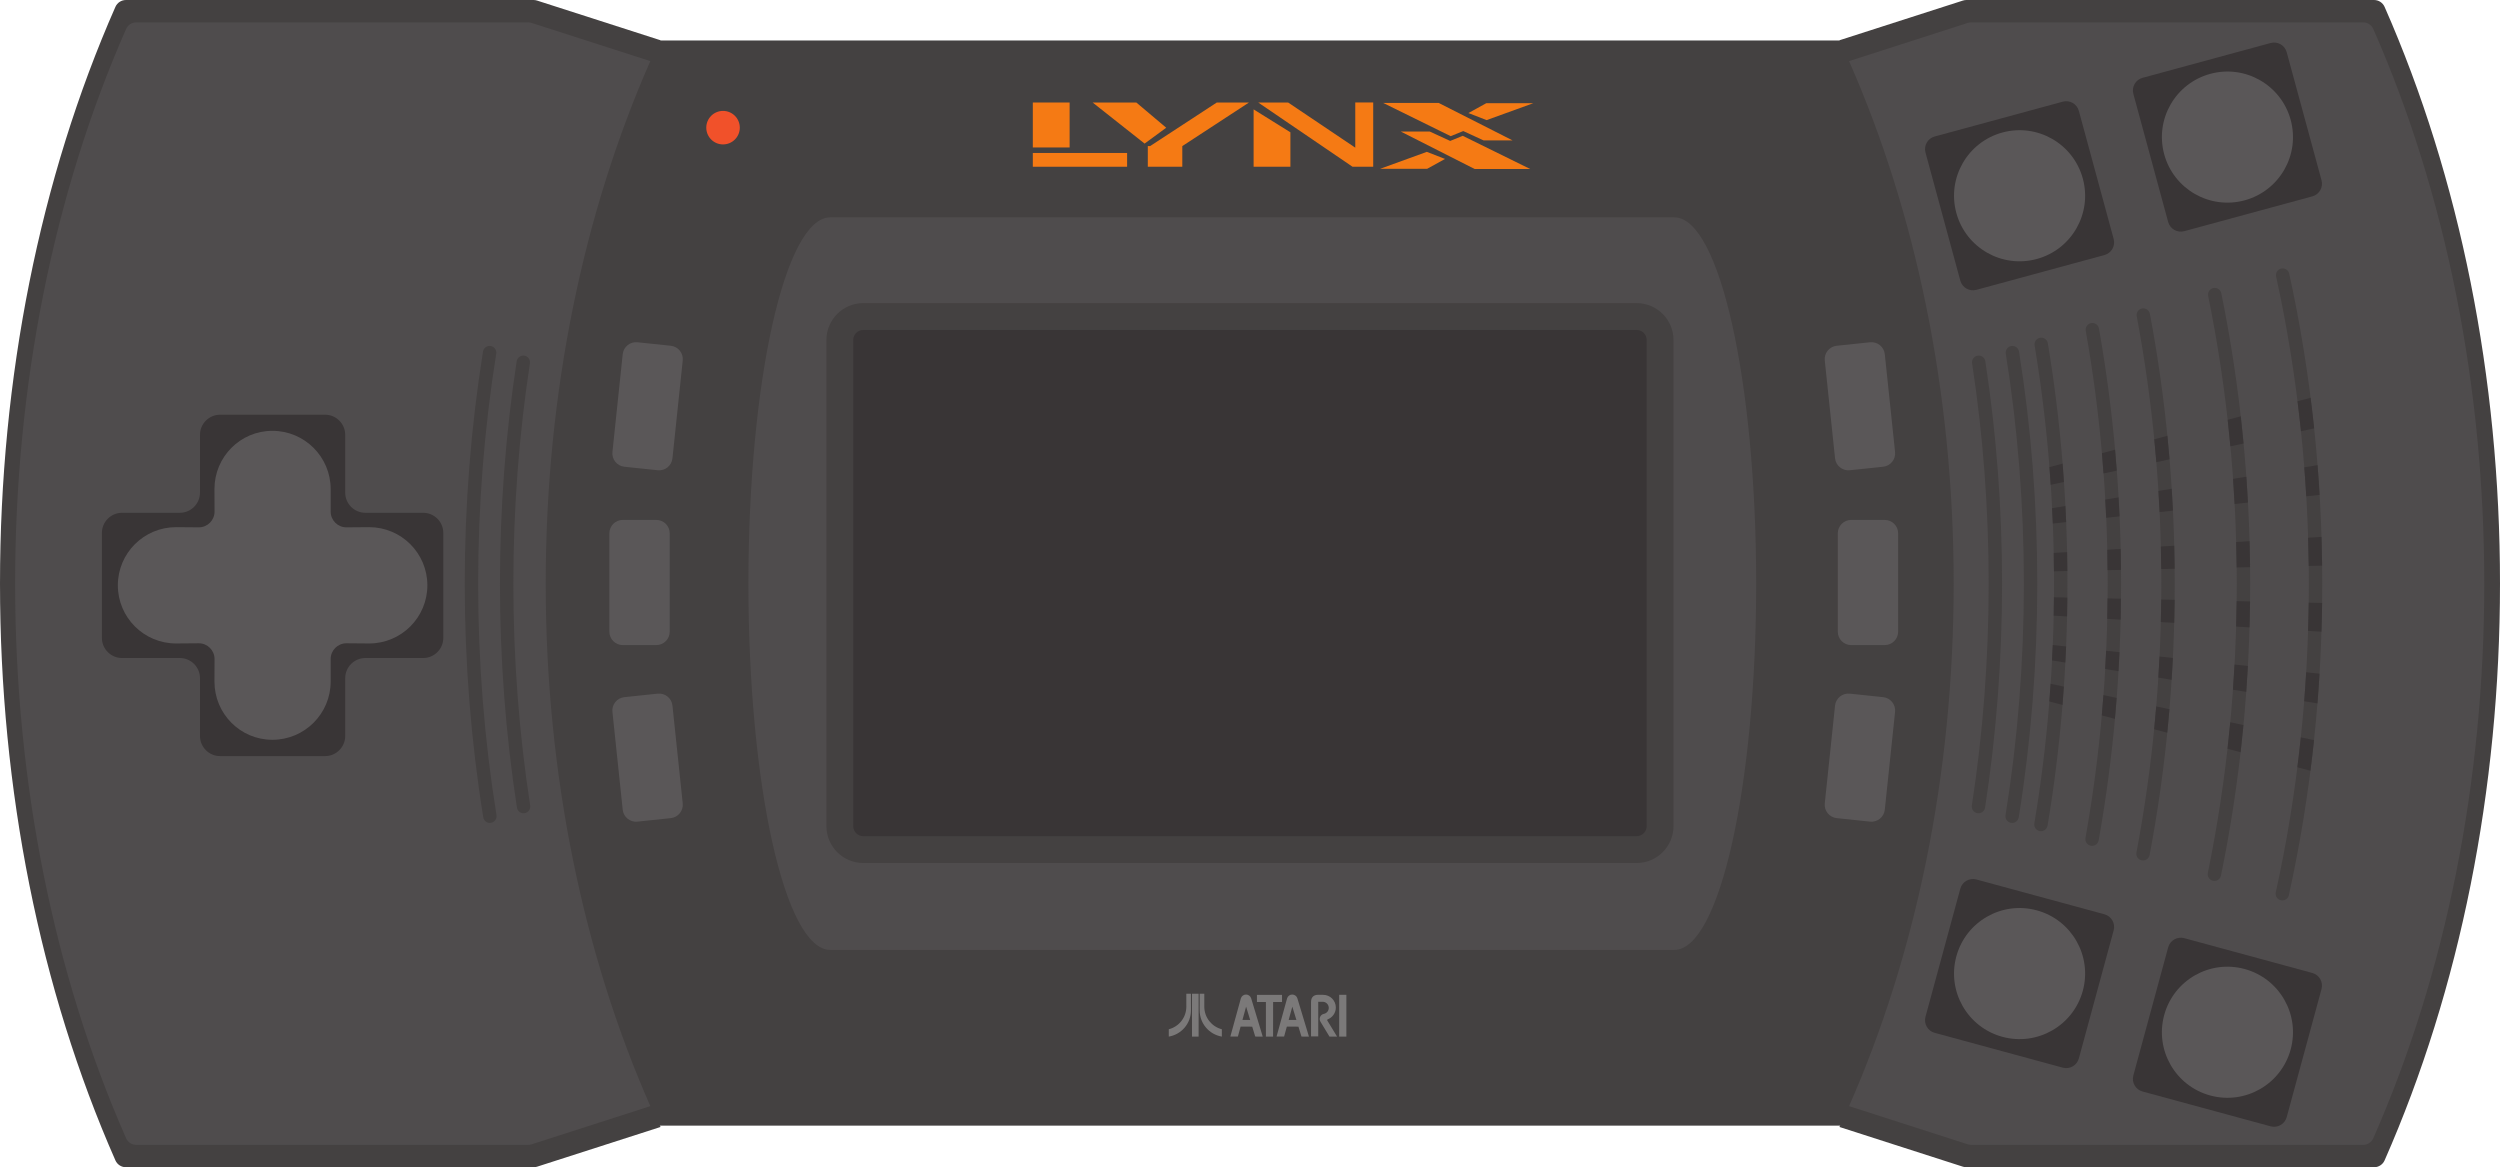 <?xml version="1.0" encoding="UTF-8" standalone="no"?>
<svg
   xmlns:dc="http://purl.org/dc/elements/1.1/"
   xmlns:cc="http://creativecommons.org/ns#"
   xmlns:rdf="http://www.w3.org/1999/02/22-rdf-syntax-ns#"
   xmlns:svg="http://www.w3.org/2000/svg"
   xmlns="http://www.w3.org/2000/svg"
   viewBox="0 0 633.65 295.851"
   height="295.851"
   width="633.65"
   xml:space="preserve"
   version="1.1"
   id="svg2"><defs
     id="defs6"><clipPath
       id="clipPath54"
       clipPathUnits="userSpaceOnUse"><path
         id="path56"
         d="m 0,236.681 506.92,0 L 506.92,0 0,0 0,236.681 Z" /></clipPath></defs><g
     transform="matrix(1.25,0,0,-1.25,0,295.851)"
     id="g10"><path
       id="path12"
       style="fill:#444141;fill-opacity:1;fill-rule:nonzero;stroke:none"
       d="m 402.784,8.439 -295.718,0 0,220.033 295.718,0 0,-220.033 z" /><g
       transform="translate(289.316,205.889)"
       id="g14"><path
         id="path16"
         style="fill:#f57a14;fill-opacity:1;fill-rule:nonzero;stroke:none"
         d="m 0,0 -9.476,-3.438 9.537,0 3.627,2.003 L 0,0 Z" /></g><g
       transform="translate(280.468,215.805)"
       id="g18"><path
         id="path20"
         style="fill:#f57a14;fill-opacity:1;fill-rule:nonzero;stroke:none"
         d="m 0,0 11.257,0 14.988,-7.599 -5.878,0 -4.132,1.901 L 13.686,-6.734 0,0 Z" /></g><g
       transform="translate(301.434,212.324)"
       id="g22"><path
         id="path24"
         style="fill:#f57a14;fill-opacity:1;fill-rule:nonzero;stroke:none"
         d="m 0,0 9.477,3.434 -9.537,0 -3.626,-2 L 0,0 Z" /></g><g
       transform="translate(310.283,202.407)"
       id="g26"><path
         id="path28"
         style="fill:#f57a14;fill-opacity:1;fill-rule:nonzero;stroke:none"
         d="m 0,0 -11.257,0 -14.988,7.599 5.878,0 4.132,-1.901 2.547,1.037 L 0,0 Z" /></g><path
       id="path30"
       style="fill:#f57a14;fill-opacity:1;fill-rule:nonzero;stroke:none"
       d="m 209.422,215.896 7.461,0 0,-9.117 -7.461,0 0,9.117 z" /><path
       id="path32"
       style="fill:#f57a14;fill-opacity:1;fill-rule:nonzero;stroke:none"
       d="m 209.422,205.663 19.119,0 0,-2.791 -19.119,0 0,2.791 z" /><g
       transform="translate(221.547,215.897)"
       id="g34"><path
         id="path36"
         style="fill:#f57a14;fill-opacity:1;fill-rule:nonzero;stroke:none"
         d="M 0,0 8.861,0 14.923,-5.115 10.541,-8.331 0,0 Z" /></g><g
       transform="translate(232.739,207.059)"
       id="g38"><path
         id="path40"
         style="fill:#f57a14;fill-opacity:1;fill-rule:nonzero;stroke:none"
         d="m 0,0 0,-4.186 6.995,0 0,4.186 13.524,8.838 -6.529,0 L 0.467,0 0,0 Z" /></g><g
       transform="translate(254.191,214.502)"
       id="g42"><path
         id="path44"
         style="fill:#f57a14;fill-opacity:1;fill-rule:nonzero;stroke:none"
         d="m 0,0 7.462,-4.652 0,-6.978 L 0,-11.63 0,0 Z" /></g><g
       transform="translate(255.124,215.897)"
       id="g46"><path
         id="path48"
         style="fill:#f57a14;fill-opacity:1;fill-rule:nonzero;stroke:none"
         d="m 0,0 19.121,-13.024 4.196,0 0,13.026 -3.637,0 0,-9.16 L 6.064,0 0,0 Z" /></g><g
       id="g50"><g
         clip-path="url(#clipPath54)"
         id="g52"><g
           transform="translate(339.499,44.071)"
           id="g58"><path
             id="path60"
             style="fill:#4f4c4d;fill-opacity:1;fill-rule:nonzero;stroke:none"
             d="m 0,0 c 9.165,0 16.596,33.251 16.596,74.27 0,41.016 -7.431,74.268 -16.596,74.268 l -171.148,0 c -9.166,0 -16.596,-33.252 -16.596,-74.268 0,-41.019 7.43,-74.27 16.596,-74.27 L 0,0 Z" /></g><path
           id="path62"
           style="fill:#393536;fill-opacity:1;fill-rule:nonzero;stroke:none"
           d="m 335.801,65.11 -165.107,0 0,106.427 165.107,0 0,-106.427 z" /><g
           transform="translate(331.856,175.219)"
           id="g64"><path
             id="path66"
             style="fill:#444141;fill-opacity:1;fill-rule:nonzero;stroke:none"
             d="m 0,0 -156.809,0 c -4.124,0 -7.477,-3.355 -7.477,-7.479 l 0,-98.572 c 0,-4.123 3.353,-7.478 7.477,-7.478 l 156.809,0 c 4.124,0 7.479,3.355 7.479,7.478 l 0,98.572 C 7.479,-3.355 4.124,0 0,0 m 0,-5.439 c 1.122,0 2.039,-0.917 2.039,-2.04 l 0,-98.572 c 0,-1.122 -0.917,-2.039 -2.039,-2.039 l -156.809,0 c -1.121,0 -2.039,0.917 -2.039,2.039 l 0,98.572 c 0,1.123 0.918,2.04 2.039,2.04 L 0,-5.439" /></g><g
           transform="translate(133.934,8.166)"
           id="g68"><path
             id="path70"
             style="fill:#444141;fill-opacity:1;fill-rule:nonzero;stroke:none"
             d="m 0,0 -25.039,-8.055 c -0.231,-0.072 -0.473,-0.111 -0.714,-0.111 l -82.646,0 c -0.924,0 -1.76,0.546 -2.134,1.391 -15.309,34.759 -23.401,75.199 -23.401,116.949 0,41.752 8.092,82.191 23.401,116.949 0.374,0.846 1.21,1.392 2.134,1.392 l 82.646,0 c 0.241,0 0.483,-0.038 0.714,-0.112 L 0,220.35 C -13.945,188.687 -22.058,150.902 -22.058,110.176 -22.058,69.447 -13.945,31.661 0,0" /></g><g
           transform="translate(131.866,12.391)"
           id="g72"><path
             id="path74"
             style="fill:#4f4c4d;fill-opacity:1;fill-rule:nonzero;stroke:none"
             d="m 0,0 -24.08,-7.745 c -0.222,-0.07 -0.452,-0.107 -0.686,-0.107 l -79.475,0 c -0.89,0 -1.695,0.524 -2.053,1.338 -14.722,33.426 -22.504,72.315 -22.504,112.463 0,40.151 7.782,79.039 22.504,112.465 0.358,0.813 1.163,1.338 2.053,1.338 l 79.475,0 c 0.234,0 0.464,-0.037 0.686,-0.107 L 0,211.899 C -13.409,181.453 -21.213,145.116 -21.213,105.951 -21.213,66.785 -13.409,30.447 0,0" /></g><g
           transform="translate(372.985,8.166)"
           id="g76"><path
             id="path78"
             style="fill:#444141;fill-opacity:1;fill-rule:nonzero;stroke:none"
             d="m 0,0 25.04,-8.055 c 0.231,-0.072 0.472,-0.111 0.714,-0.111 l 82.646,0 c 0.924,0 1.761,0.546 2.134,1.391 15.31,34.759 23.401,75.199 23.401,116.949 0,41.752 -8.091,82.191 -23.401,116.949 -0.373,0.846 -1.21,1.392 -2.134,1.392 l -82.646,0 c -0.242,0 -0.483,-0.038 -0.714,-0.112 L 0,220.35 C 13.946,188.687 22.059,150.902 22.059,110.176 22.059,69.447 13.946,31.661 0,0" /></g><g
           transform="translate(374.932,12.391)"
           id="g80"><path
             id="path82"
             style="fill:#4f4c4d;fill-opacity:1;fill-rule:nonzero;stroke:none"
             d="m 0,0 24.079,-7.745 c 0.222,-0.07 0.454,-0.107 0.687,-0.107 l 79.476,0 c 0.889,0 1.694,0.524 2.051,1.338 14.723,33.426 22.505,72.315 22.505,112.463 0,40.151 -7.782,79.039 -22.505,112.465 -0.357,0.813 -1.162,1.338 -2.051,1.338 l -79.476,0 c -0.233,0 -0.465,-0.037 -0.687,-0.107 L 0,211.899 C 13.41,181.453 21.212,145.116 21.212,105.951 21.212,66.785 13.41,30.447 0,0" /></g><g
           transform="translate(99.33,69.818)"
           id="g84"><path
             id="path86"
             style="fill:#444141;fill-opacity:1;fill-rule:nonzero;stroke:none"
             d="m 0,0 c -0.656,0 -1.233,0.475 -1.341,1.143 -2.491,15.433 -3.755,31.375 -3.755,47.38 0,15.88 1.246,31.711 3.703,47.053 0.119,0.741 0.813,1.248 1.557,1.127 0.742,-0.119 1.247,-0.816 1.128,-1.557 -2.434,-15.2 -3.668,-30.886 -3.668,-46.623 0,-15.861 1.251,-31.656 3.72,-46.947 C 1.463,0.835 0.96,0.137 0.218,0.018 0.145,0.006 0.072,0 0,0" /></g><g
           transform="translate(106.159,71.777)"
           id="g88"><path
             id="path90"
             style="fill:#444141;fill-opacity:1;fill-rule:nonzero;stroke:none"
             d="m 0,0 c -0.66,0 -1.239,0.48 -1.342,1.152 -2.285,14.812 -3.444,30.09 -3.444,45.412 0,15.216 1.141,30.385 3.392,45.084 0.113,0.743 0.81,1.25 1.549,1.139 C 0.898,92.674 1.407,91.98 1.293,91.238 -0.936,76.674 -2.066,61.643 -2.066,46.564 -2.066,31.381 -0.919,16.242 1.345,1.567 1.459,0.824 0.951,0.131 0.209,0.016 0.139,0.005 0.069,0 0,0" /></g><g
           transform="translate(384.882,108.598)"
           id="g92"><path
             id="path94"
             style="fill:#5a5758;fill-opacity:1;fill-rule:nonzero;stroke:none"
             d="m 0,0 c 0,-1.502 -1.219,-2.72 -2.72,-2.72 l -6.797,0 c -1.502,0 -2.72,1.218 -2.72,2.72 l 0,19.941 c 0,1.501 1.218,2.719 2.72,2.719 l 6.797,0 C -1.219,22.66 0,21.442 0,19.941 L 0,0 Z" /></g><g
           transform="translate(382.176,72.5)"
           id="g96"><path
             id="path98"
             style="fill:#5a5758;fill-opacity:1;fill-rule:nonzero;stroke:none"
             d="m 0,0 c -0.157,-1.492 -1.496,-2.576 -2.989,-2.42 l -6.761,0.711 c -1.493,0.157 -2.577,1.496 -2.42,2.989 l 2.083,19.831 c 0.157,1.494 1.496,2.576 2.989,2.42 L -0.337,22.82 C 1.156,22.664 2.24,21.326 2.083,19.832 L 0,0 Z" /></g><g
           transform="translate(382.176,164.861)"
           id="g100"><path
             id="path102"
             style="fill:#5a5758;fill-opacity:1;fill-rule:nonzero;stroke:none"
             d="M 0,0 C -0.157,1.493 -1.496,2.576 -2.989,2.42 L -9.75,1.71 c -1.493,-0.157 -2.577,-1.495 -2.42,-2.989 l 2.083,-19.832 c 0.157,-1.493 1.496,-2.576 2.989,-2.419 l 6.761,0.71 c 1.493,0.157 2.577,1.496 2.42,2.988 L 0,0 Z" /></g><g
           transform="translate(123.56,108.598)"
           id="g104"><path
             id="path106"
             style="fill:#5a5758;fill-opacity:1;fill-rule:nonzero;stroke:none"
             d="m 0,0 c 0,-1.502 1.218,-2.72 2.719,-2.72 l 6.799,0 c 1.5,0 2.718,1.218 2.718,2.72 l 0,19.941 c 0,1.501 -1.218,2.719 -2.718,2.719 l -6.799,0 C 1.218,22.66 0,21.442 0,19.941 L 0,0 Z" /></g><g
           transform="translate(126.266,72.5)"
           id="g108"><path
             id="path110"
             style="fill:#5a5758;fill-opacity:1;fill-rule:nonzero;stroke:none"
             d="m 0,0 c 0.157,-1.492 1.495,-2.576 2.988,-2.42 l 6.762,0.711 c 1.493,0.157 2.577,1.496 2.42,2.989 l -2.084,19.831 c -0.157,1.494 -1.495,2.576 -2.99,2.42 L 0.336,22.82 C -1.157,22.664 -2.24,21.326 -2.084,19.832 L 0,0 Z" /></g><g
           transform="translate(126.266,164.861)"
           id="g112"><path
             id="path114"
             style="fill:#5a5758;fill-opacity:1;fill-rule:nonzero;stroke:none"
             d="M 0,0 C 0.157,1.493 1.495,2.576 2.988,2.42 L 9.75,1.71 c 1.493,-0.157 2.577,-1.495 2.42,-2.989 l -2.084,-19.832 c -0.157,-1.493 -1.495,-2.576 -2.99,-2.419 l -6.76,0.71 c -1.493,0.157 -2.576,1.496 -2.42,2.988 L 0,0 Z" /></g><g
           transform="translate(150.007,210.795)"
           id="g116"><path
             id="path118"
             style="fill:#f1512a;fill-opacity:1;fill-rule:nonzero;stroke:none"
             d="m 0,0 c 0,-1.877 -1.521,-3.398 -3.399,-3.398 -1.877,0 -3.399,1.521 -3.399,3.398 0,1.878 1.522,3.399 3.399,3.399 C -1.521,3.399 0,1.878 0,0" /></g><g
           transform="translate(428.584,188.23)"
           id="g120"><path
             id="path122"
             style="fill:#393536;fill-opacity:1;fill-rule:nonzero;stroke:none"
             d="m 0,0 c 0.385,-1.415 -0.451,-2.878 -1.868,-3.262 l -25.968,-7.058 c -1.416,-0.386 -2.876,0.45 -3.262,1.868 l -7.059,25.967 c -0.384,1.418 0.451,2.877 1.868,3.262 l 25.968,7.058 c 1.416,0.386 2.876,-0.449 3.26,-1.867 L 0,0 Z" /></g><g
           transform="translate(422.329,200.474)"
           id="g124"><path
             id="path126"
             style="fill:#5a5758;fill-opacity:1;fill-rule:nonzero;stroke:none"
             d="m 0,0 c 1.926,-7.083 -2.255,-14.385 -9.338,-16.311 -7.082,-1.924 -14.385,2.256 -16.31,9.339 -1.925,7.082 2.257,14.385 9.339,16.309 C -9.228,11.263 -1.925,7.082 0,0" /></g><g
           transform="translate(470.732,200.126)"
           id="g128"><path
             id="path130"
             style="fill:#393536;fill-opacity:1;fill-rule:nonzero;stroke:none"
             d="m 0,0 c 0.385,-1.415 -0.452,-2.878 -1.869,-3.262 l -25.967,-7.058 c -1.416,-0.385 -2.877,0.45 -3.263,1.868 l -7.057,25.968 c -0.385,1.417 0.451,2.876 1.867,3.261 l 25.968,7.059 c 1.416,0.385 2.875,-0.451 3.261,-1.867 L 0,0 Z" /></g><g
           transform="translate(464.477,212.37)"
           id="g132"><path
             id="path134"
             style="fill:#5a5758;fill-opacity:1;fill-rule:nonzero;stroke:none"
             d="m 0,0 c 1.926,-7.083 -2.254,-14.385 -9.337,-16.31 -7.083,-1.924 -14.385,2.256 -16.31,9.338 -1.925,7.083 2.257,14.385 9.338,16.308 C -9.227,11.263 -1.925,7.083 0,0" /></g><g
           transform="translate(432.575,18.617)"
           id="g136"><path
             id="path138"
             style="fill:#393536;fill-opacity:1;fill-rule:nonzero;stroke:none"
             d="m 0,0 c -0.386,-1.416 0.452,-2.878 1.868,-3.262 l 25.968,-7.058 c 1.416,-0.385 2.875,0.45 3.262,1.867 l 7.058,25.969 c 0.385,1.416 -0.451,2.876 -1.868,3.261 L 10.321,27.836 C 8.905,28.221 7.444,27.385 7.06,25.969 L 0,0 Z" /></g><g
           transform="translate(438.83,30.861)"
           id="g140"><path
             id="path142"
             style="fill:#5a5758;fill-opacity:1;fill-rule:nonzero;stroke:none"
             d="m 0,0 c -1.926,-7.084 2.254,-14.385 9.338,-16.311 7.081,-1.923 14.385,2.256 16.309,9.339 C 27.572,0.11 23.391,7.412 16.308,9.336 9.227,11.262 1.926,7.082 0,0" /></g><g
           transform="translate(390.427,30.514)"
           id="g144"><path
             id="path146"
             style="fill:#393536;fill-opacity:1;fill-rule:nonzero;stroke:none"
             d="m 0,0 c -0.386,-1.416 0.451,-2.877 1.868,-3.262 l 25.968,-7.058 c 1.416,-0.385 2.876,0.451 3.262,1.867 l 7.059,25.969 c 0.384,1.416 -0.451,2.876 -1.868,3.261 L 10.321,27.836 C 8.905,28.221 7.445,27.385 7.061,25.969 L 0,0 Z" /></g><g
           transform="translate(396.682,42.758)"
           id="g148"><path
             id="path150"
             style="fill:#5a5758;fill-opacity:1;fill-rule:nonzero;stroke:none"
             d="m 0,0 c -1.926,-7.084 2.255,-14.385 9.338,-16.311 7.082,-1.923 14.385,2.256 16.31,9.339 C 27.572,0.111 23.39,7.412 16.309,9.336 9.227,11.262 1.925,7.082 0,0" /></g><g
           transform="translate(89.887,128.625)"
           id="g152"><path
             id="path154"
             style="fill:#393536;fill-opacity:1;fill-rule:nonzero;stroke:none"
             d="m 0,0 c 0,2.243 -1.836,4.078 -4.079,4.078 l -11.729,0 c -2.244,0 -4.08,1.836 -4.08,4.079 l 0,11.73 c 0,2.244 -1.835,4.078 -4.078,4.078 l -21.291,0 c -2.244,0 -4.08,-1.834 -4.08,-4.078 l 0,-11.73 c 0,-2.243 -1.836,-4.079 -4.078,-4.079 l -11.73,0 c -2.243,0 -4.08,-1.835 -4.08,-4.078 l 0,-21.292 c 0,-2.243 1.837,-4.079 4.08,-4.079 l 11.73,0 c 2.242,0 4.078,-1.836 4.078,-4.079 l 0,-11.729 c 0,-2.243 1.836,-4.079 4.08,-4.079 l 21.291,0 c 2.243,0 4.078,1.836 4.078,4.079 l 0,11.729 c 0,2.243 1.836,4.079 4.08,4.079 l 11.729,0 c 2.243,0 4.079,1.836 4.079,4.079 L 0,0 Z" /></g><g
           transform="translate(86.656,117.998)"
           id="g156"><path
             id="path158"
             style="fill:#5a5758;fill-opacity:1;fill-rule:nonzero;stroke:none"
             d="m 0,0 c 0,-6.523 -5.287,-11.792 -11.81,-11.792 l -4.614,0.038 c -1.751,0 -3.184,-1.434 -3.184,-3.185 l 0,-4.575 c 0,-6.523 -5.289,-11.81 -11.811,-11.81 -6.523,0 -11.753,5.287 -11.753,11.81 l 0.018,4.575 c 0,1.751 -1.433,3.185 -3.185,3.185 l -4.614,-0.038 c -6.522,0 -11.809,5.269 -11.809,11.792 0,6.521 5.287,11.791 11.809,11.791 l 4.614,-0.037 c 1.752,0 3.185,1.432 3.185,3.183 l -0.018,4.577 c 0,6.522 5.23,11.81 11.753,11.81 6.522,0 11.811,-5.288 11.811,-11.81 l 0,-4.577 c 0,-1.751 1.433,-3.183 3.184,-3.183 l 4.614,0.037 C -5.287,11.791 0,6.521 0,0" /></g><path
           id="path160"
           style="fill:#7b7979;fill-opacity:1;fill-rule:evenodd;stroke:none"
           d="m 271.543,34.961 1.457,0 0,-8.474 -1.457,0 0,8.474 z m -16.674,-1.449 0,1.442 5.085,0 0,-1.442 -1.808,0 -0.006,-7.025 -1.456,0 0,7.018 -1.815,0.007 z m 14.342,-3.526 c 0.968,0.371 1.652,1.306 1.652,2.403 0,1.421 -1.151,2.572 -2.573,2.572 l -0.996,0.006 c -0.923,0.004 -1.457,-0.484 -1.457,-1.458 l 0,-6.972 1.457,0 0,7.017 0.898,0 c 0.684,0 1.238,-0.555 1.238,-1.24 0,-0.609 -0.439,-1.114 -1.018,-1.218 -0.102,-0.025 -0.205,-0.055 -0.301,-0.112 -0.507,-0.306 -0.671,-0.966 -0.365,-1.472 l 1.831,-3.025 1.539,0 -1.99,3.274 c -0.044,0.071 -0.021,0.163 0.051,0.206 0.012,0.008 0.028,0.012 0.041,0.015 l -0.007,0.004 z m -17.656,-1.47 -0.553,-2.016 -1.529,0 2.135,7.746 c 0.134,0.447 0.55,0.775 1.044,0.775 0.492,0 0.911,-0.328 1.046,-0.775 l 2.343,-7.759 -1.519,0.013 -0.615,2.012 -2.352,0.004 z m 1.941,1.348 -0.828,2.701 -0.739,-2.696 1.567,-0.005 z m 7.432,-1.348 -0.554,-2.016 -1.53,0 2.137,7.746 c 0.133,0.447 0.55,0.775 1.043,0.775 0.494,0 0.912,-0.328 1.045,-0.775 l 2.344,-7.759 -1.518,0.013 -0.615,2.012 -2.352,0.004 z m 1.94,1.348 -0.827,2.701 -0.74,-2.696 1.567,-0.005 z m -21.166,5.317 1.335,0 0,-8.693 -1.335,0 0,8.693 z m -0.219,0 -0.933,0 0,-2.625 c 0,-2.204 -1.513,-4.056 -3.556,-4.574 l -0.004,-1.491 c 2.552,0.423 4.498,2.644 4.496,5.31 l -0.003,3.38 z m 1.777,0 0.933,0 0,-2.625 c 0,-2.204 1.511,-4.056 3.556,-4.574 l 0.002,-1.491 c -2.551,0.423 -4.497,2.644 -4.495,5.31 l 0.004,3.38 z" /><g
           transform="translate(462.782,54.103)"
           id="g162"><path
             id="path164"
             style="fill:#444141;fill-opacity:1;fill-rule:nonzero;stroke:none"
             d="M 0,0 C -0.097,0 -0.195,0.01 -0.295,0.031 -1.027,0.193 -1.49,0.92 -1.328,1.652 3.121,21.78 5.377,42.837 5.377,64.238 c 0,21.285 -2.232,42.235 -6.635,62.267 -0.161,0.733 0.303,1.459 1.036,1.62 0.739,0.158 1.459,-0.303 1.62,-1.036 C 5.843,106.865 8.096,85.719 8.096,64.238 8.096,42.641 5.818,21.386 1.326,1.066 1.187,0.432 0.624,0 0,0" /></g><g
           transform="translate(449.011,58.054)"
           id="g166"><path
             id="path168"
             style="fill:#444141;fill-opacity:1;fill-rule:nonzero;stroke:none"
             d="m 0,0 c -0.091,0 -0.183,0.009 -0.274,0.028 -0.737,0.151 -1.21,0.87 -1.059,1.606 3.892,18.928 5.865,38.662 5.865,58.654 0,19.889 -1.951,39.516 -5.798,58.334 -0.15,0.736 0.325,1.454 1.06,1.605 0.737,0.155 1.454,-0.326 1.604,-1.06 C 5.282,100.17 7.251,80.36 7.251,60.288 7.251,40.112 5.26,20.193 1.331,1.086 1.198,0.442 0.632,0 0,0" /></g><g
           transform="translate(434.538,62.205)"
           id="g170"><path
             id="path172"
             style="fill:#444141;fill-opacity:1;fill-rule:nonzero;stroke:none"
             d="m 0,0 c -0.085,0 -0.17,0.008 -0.256,0.024 -0.737,0.14 -1.222,0.852 -1.082,1.589 3.349,17.65 5.047,35.993 5.047,54.524 0,18.41 -1.678,36.646 -4.987,54.201 -0.14,0.738 0.345,1.449 1.084,1.588 0.734,0.14 1.448,-0.346 1.587,-1.084 C 4.734,93.121 6.428,74.715 6.428,56.137 6.428,37.438 4.714,18.922 1.334,1.107 1.21,0.455 0.64,0 0,0" /></g><g
           transform="translate(424.206,65.169)"
           id="g174"><path
             id="path176"
             style="fill:#444141;fill-opacity:1;fill-rule:nonzero;stroke:none"
             d="m 0,0 c -0.08,0 -0.16,0.007 -0.241,0.021 -0.739,0.132 -1.232,0.839 -1.1,1.578 2.989,16.73 4.505,34.082 4.505,51.574 0,17.385 -1.496,34.629 -4.445,51.252 -0.131,0.738 0.362,1.444 1.101,1.576 0.733,0.131 1.445,-0.362 1.576,-1.102 C 4.373,88.12 5.883,70.718 5.883,53.173 5.883,35.521 4.354,18.009 1.337,1.12 1.219,0.462 0.646,0 0,0" /></g><g
           transform="translate(413.842,68.142)"
           id="g178"><path
             id="path180"
             style="fill:#444141;fill-opacity:1;fill-rule:nonzero;stroke:none"
             d="m 0,0 c -0.075,0 -0.15,0.007 -0.227,0.019 -0.74,0.125 -1.24,0.826 -1.116,1.566 2.651,15.811 3.994,32.168 3.994,48.615 0,16.334 -1.326,32.582 -3.939,48.292 -0.124,0.741 0.377,1.441 1.117,1.565 0.748,0.116 1.442,-0.378 1.565,-1.119 C 4.032,83.082 5.37,66.685 5.37,50.2 5.37,33.603 4.014,17.095 1.339,1.136 1.228,0.471 0.651,0 0,0" /></g><g
           transform="translate(407.999,69.818)"
           id="g182"><path
             id="path184"
             style="fill:#444141;fill-opacity:1;fill-rule:nonzero;stroke:none"
             d="m 0,0 c -0.072,0 -0.146,0.006 -0.219,0.018 -0.741,0.119 -1.245,0.817 -1.125,1.558 2.468,15.291 3.72,31.086 3.72,46.947 0,15.749 -1.234,31.436 -3.669,46.622 -0.118,0.742 0.386,1.439 1.128,1.558 0.731,0.115 1.438,-0.385 1.558,-1.127 C 3.85,80.247 5.095,64.416 5.095,48.523 5.095,32.518 3.832,16.576 1.34,1.143 1.232,0.475 0.655,0 0,0" /></g><g
           transform="translate(401.17,71.777)"
           id="g186"><path
             id="path188"
             style="fill:#444141;fill-opacity:1;fill-rule:nonzero;stroke:none"
             d="m 0,0 c -0.069,0 -0.139,0.005 -0.209,0.016 -0.742,0.115 -1.251,0.808 -1.137,1.551 2.265,14.673 3.413,29.812 3.413,44.997 0,15.081 -1.131,30.112 -3.361,44.673 -0.114,0.743 0.396,1.437 1.138,1.55 C 0.595,92.898 1.28,92.391 1.394,91.65 3.645,76.951 4.786,61.782 4.786,46.564 4.786,31.24 3.627,15.961 1.342,1.152 1.238,0.48 0.659,0 0,0" /></g><g
           transform="translate(453.42,126.779)"
           id="g190"><path
             id="path192"
             style="fill:#393536;fill-opacity:1;fill-rule:nonzero;stroke:none"
             d="m 0,0 c 0.049,-1.717 0.085,-3.438 0.103,-5.16 l 2.718,0.058 C 2.802,-3.345 2.767,-1.59 2.717,0.163 L 0,0 Z" /></g><g
           transform="translate(427.072,131.686)"
           id="g194"><path
             id="path196"
             style="fill:#393536;fill-opacity:1;fill-rule:nonzero;stroke:none"
             d="M 0,0 2.707,0.291 C 2.649,1.576 2.573,2.858 2.499,4.141 L -0.2,3.703 C -0.13,2.47 -0.055,1.236 0,0" /></g><g
           transform="translate(416.247,130.523)"
           id="g198"><path
             id="path200"
             style="fill:#393536;fill-opacity:1;fill-rule:nonzero;stroke:none"
             d="M 0,0 2.708,0.29 C 2.663,1.381 2.6,2.467 2.542,3.557 l -2.7,-0.438 C -0.105,2.079 -0.042,1.041 0,0" /></g><g
           transform="translate(429.765,104.436)"
           id="g202"><path
             id="path204"
             style="fill:#393536;fill-opacity:1;fill-rule:nonzero;stroke:none"
             d="m 0,0 -2.707,0.291 c -0.056,-1.236 -0.13,-2.469 -0.202,-3.703 l 2.7,-0.438 C -0.133,-2.566 -0.059,-1.285 0,0" /></g><g
           transform="translate(453.522,114.791)"
           id="g206"><path
             id="path208"
             style="fill:#393536;fill-opacity:1;fill-rule:nonzero;stroke:none"
             d="m 0,0 c -0.021,-1.723 -0.06,-3.442 -0.109,-5.16 l 2.715,-0.162 c 0.052,1.752 0.091,3.507 0.113,5.263 L 0,0 Z" /></g><g
           transform="translate(440.59,103.273)"
           id="g210"><path
             id="path212"
             style="fill:#393536;fill-opacity:1;fill-rule:nonzero;stroke:none"
             d="m 0,0 -2.708,0.291 c -0.07,-1.432 -0.151,-2.859 -0.242,-4.287 l 2.696,-0.437 C -0.158,-2.957 -0.074,-1.48 0,0" /></g><g
           transform="translate(455.799,101.641)"
           id="g214"><path
             id="path216"
             style="fill:#393536;fill-opacity:1;fill-rule:nonzero;stroke:none"
             d="m 0,0 -2.707,0.29 c -0.094,-1.704 -0.2,-3.405 -0.321,-5.104 L -0.333,-5.25 C -0.206,-3.504 -0.097,-1.754 0,0" /></g><g
           transform="translate(465.862,155.319)"
           id="g218"><path
             id="path220"
             style="fill:#393536;fill-opacity:1;fill-rule:nonzero;stroke:none"
             d="m 0,0 c 0.254,-2.021 0.488,-4.045 0.7,-6.077 l 2.676,0.572 C 3.158,-3.429 2.913,-1.36 2.652,0.704 L 0,0 Z" /></g><g
           transform="translate(437.656,137.136)"
           id="g222"><path
             id="path224"
             style="fill:#393536;fill-opacity:1;fill-rule:nonzero;stroke:none"
             d="m 0,0 c 0.089,-1.427 0.17,-2.856 0.239,-4.288 l 2.708,0.291 C 2.875,-2.518 2.791,-1.039 2.696,0.437 L 0,0 Z" /></g><g
           transform="translate(430.004,125.379)"
           id="g226"><path
             id="path228"
             style="fill:#393536;fill-opacity:1;fill-rule:nonzero;stroke:none"
             d="m 0,0 -2.715,-0.163 c 0.031,-1.382 0.039,-2.767 0.052,-4.149 l 2.719,0.057 C 0.043,-2.836 0.033,-1.417 0,0" /></g><g
           transform="translate(419.185,115.516)"
           id="g230"><path
             id="path232"
             style="fill:#393536;fill-opacity:1;fill-rule:nonzero;stroke:none"
             d="M 0,0 -2.721,0.059 C -2.732,-1.186 -2.738,-2.428 -2.764,-3.67 l 2.715,-0.163 C -0.022,-2.556 -0.013,-1.277 0,0" /></g><g
           transform="translate(416.468,120.837)"
           id="g234"><path
             id="path236"
             style="fill:#393536;fill-opacity:1;fill-rule:nonzero;stroke:none"
             d="M 0,0 2.719,0.058 C 2.709,1.335 2.702,2.614 2.676,3.891 L -0.039,3.728 C -0.015,2.487 -0.01,1.243 0,0" /></g><g
           transform="translate(438.15,125.865)"
           id="g238"><path
             id="path240"
             style="fill:#393536;fill-opacity:1;fill-rule:nonzero;stroke:none"
             d="m 0,0 c 0.038,-1.521 0.064,-3.044 0.081,-4.568 l 2.717,0.056 C 2.783,-2.951 2.755,-1.393 2.715,0.163 L 0,0 Z" /></g><g
           transform="translate(440.947,115.057)"
           id="g242"><path
             id="path244"
             style="fill:#393536;fill-opacity:1;fill-rule:nonzero;stroke:none"
             d="M 0,0 -2.719,0.057 C -2.734,-1.467 -2.766,-2.99 -2.804,-4.512 l 2.716,-0.162 C -0.048,-3.117 -0.017,-1.561 0,0" /></g><g
           transform="translate(430.056,115.286)"
           id="g246"><path
             id="path248"
             style="fill:#393536;fill-opacity:1;fill-rule:nonzero;stroke:none"
             d="M 0,0 -2.718,0.058 C -2.733,-1.325 -2.743,-2.71 -2.776,-4.091 l 2.715,-0.162 C -0.026,-2.837 -0.014,-1.418 0,0" /></g><g
           transform="translate(418.943,105.598)"
           id="g250"><path
             id="path252"
             style="fill:#393536;fill-opacity:1;fill-rule:nonzero;stroke:none"
             d="M 0,0 -2.709,0.291 C -2.752,-0.75 -2.815,-1.788 -2.868,-2.827 l 2.699,-0.438 C -0.11,-2.176 -0.048,-1.09 0,0" /></g><g
           transform="translate(469.211,86.602)"
           id="g254"><path
             id="path256"
             style="fill:#393536;fill-opacity:1;fill-rule:nonzero;stroke:none"
             d="m 0,0 -2.676,0.572 c -0.215,-2.031 -0.451,-4.055 -0.706,-6.074 l 2.651,-0.703 C -0.467,-4.143 -0.221,-2.076 0,0" /></g><g
           transform="translate(454.899,89.664)"
           id="g258"><path
             id="path260"
             style="fill:#393536;fill-opacity:1;fill-rule:nonzero;stroke:none"
             d="m 0,0 -2.678,0.573 c -0.169,-1.797 -0.35,-3.592 -0.552,-5.38 l 2.654,-0.705 C -0.366,-3.679 -0.177,-1.842 0,0" /></g><g
           transform="translate(439.894,92.877)"
           id="g262"><path
             id="path264"
             style="fill:#393536;fill-opacity:1;fill-rule:nonzero;stroke:none"
             d="M 0,0 -2.681,0.572 C -2.81,-0.979 -2.953,-2.525 -3.105,-4.07 l 2.663,-0.707 C -0.282,-3.188 -0.136,-1.596 0,0" /></g><g
           transform="translate(467.617,100.371)"
           id="g266"><path
             id="path268"
             style="fill:#393536;fill-opacity:1;fill-rule:nonzero;stroke:none"
             d="M 0,0 C -0.117,-1.965 -0.247,-3.928 -0.403,-5.884 L 2.288,-6.32 c 0.162,2.005 0.298,4.015 0.419,6.029 L 0,0 Z" /></g><g
           transform="translate(452.79,139.587)"
           id="g270"><path
             id="path272"
             style="fill:#393536;fill-opacity:1;fill-rule:nonzero;stroke:none"
             d="m 0,0 c 0.12,-1.698 0.226,-3.4 0.317,-5.106 l 2.706,0.291 C 2.93,-3.061 2.82,-1.311 2.696,0.437 L 0,0 Z" /></g><g
           transform="translate(468.011,127.652)"
           id="g274"><path
             id="path276"
             style="fill:#393536;fill-opacity:1;fill-rule:nonzero;stroke:none"
             d="m 0,0 c 0.058,-1.904 0.103,-3.813 0.125,-5.725 l 2.718,0.059 C 2.82,-3.72 2.775,-1.777 2.715,0.163 L 0,0 Z" /></g><g
           transform="translate(468.134,114.482)"
           id="g278"><path
             id="path280"
             style="fill:#393536;fill-opacity:1;fill-rule:nonzero;stroke:none"
             d="m 0,0 c -0.024,-1.912 -0.073,-3.82 -0.133,-5.725 l 2.715,-0.162 c 0.063,1.94 0.112,3.883 0.136,5.828 L 0,0 Z" /></g><g
           transform="translate(467.234,141.926)"
           id="g282"><path
             id="path284"
             style="fill:#393536;fill-opacity:1;fill-rule:nonzero;stroke:none"
             d="m 0,0 c 0.154,-1.956 0.283,-3.92 0.399,-5.885 l 2.706,0.291 C 2.986,-3.58 2.855,-1.568 2.694,0.437 L 0,0 Z" /></g><g
           transform="translate(426.524,140.672)"
           id="g286"><path
             id="path288"
             style="fill:#393536;fill-opacity:1;fill-rule:nonzero;stroke:none"
             d="M 0,0 2.685,0.575 C 2.575,1.995 2.468,3.414 2.34,4.829 L -0.324,4.123 C -0.203,2.752 -0.102,1.375 0,0" /></g><g
           transform="translate(437.235,142.965)"
           id="g290"><path
             id="path292"
             style="fill:#393536;fill-opacity:1;fill-rule:nonzero;stroke:none"
             d="M 0,0 2.68,0.574 C 2.546,2.17 2.4,3.762 2.241,5.352 L -0.423,4.646 C -0.27,3.1 -0.128,1.552 0,0" /></g><g
           transform="translate(429.187,95.168)"
           id="g294"><path
             id="path296"
             style="fill:#393536;fill-opacity:1;fill-rule:nonzero;stroke:none"
             d="M 0,0 -2.684,0.574 C -2.786,-0.8 -2.89,-2.175 -3.011,-3.545 l 2.662,-0.707 C -0.219,-2.838 -0.109,-1.42 0,0" /></g><g
           transform="translate(451.7,151.561)"
           id="g298"><path
             id="path300"
             style="fill:#393536;fill-opacity:1;fill-rule:nonzero;stroke:none"
             d="M 0,0 C 0.201,-1.789 0.379,-3.584 0.548,-5.383 L 3.225,-4.81 C 3.051,-2.967 2.863,-1.129 2.654,0.705 L 0,0 Z" /></g><g
           transform="translate(415.813,138.379)"
           id="g302"><path
             id="path304"
             style="fill:#393536;fill-opacity:1;fill-rule:nonzero;stroke:none"
             d="M 0,0 2.686,0.576 C 2.6,1.818 2.519,3.061 2.419,4.301 L -0.257,3.592 C -0.163,2.396 -0.081,1.198 0,0" /></g><g
           transform="translate(418.478,97.46)"
           id="g306"><path
             id="path308"
             style="fill:#393536;fill-opacity:1;fill-rule:nonzero;stroke:none"
             d="m 0,0 -2.685,0.574 c -0.08,-1.196 -0.162,-2.394 -0.257,-3.588 l 2.674,-0.71 C -0.166,-2.485 -0.085,-1.241 0,0" /></g></g></g></g></svg>
